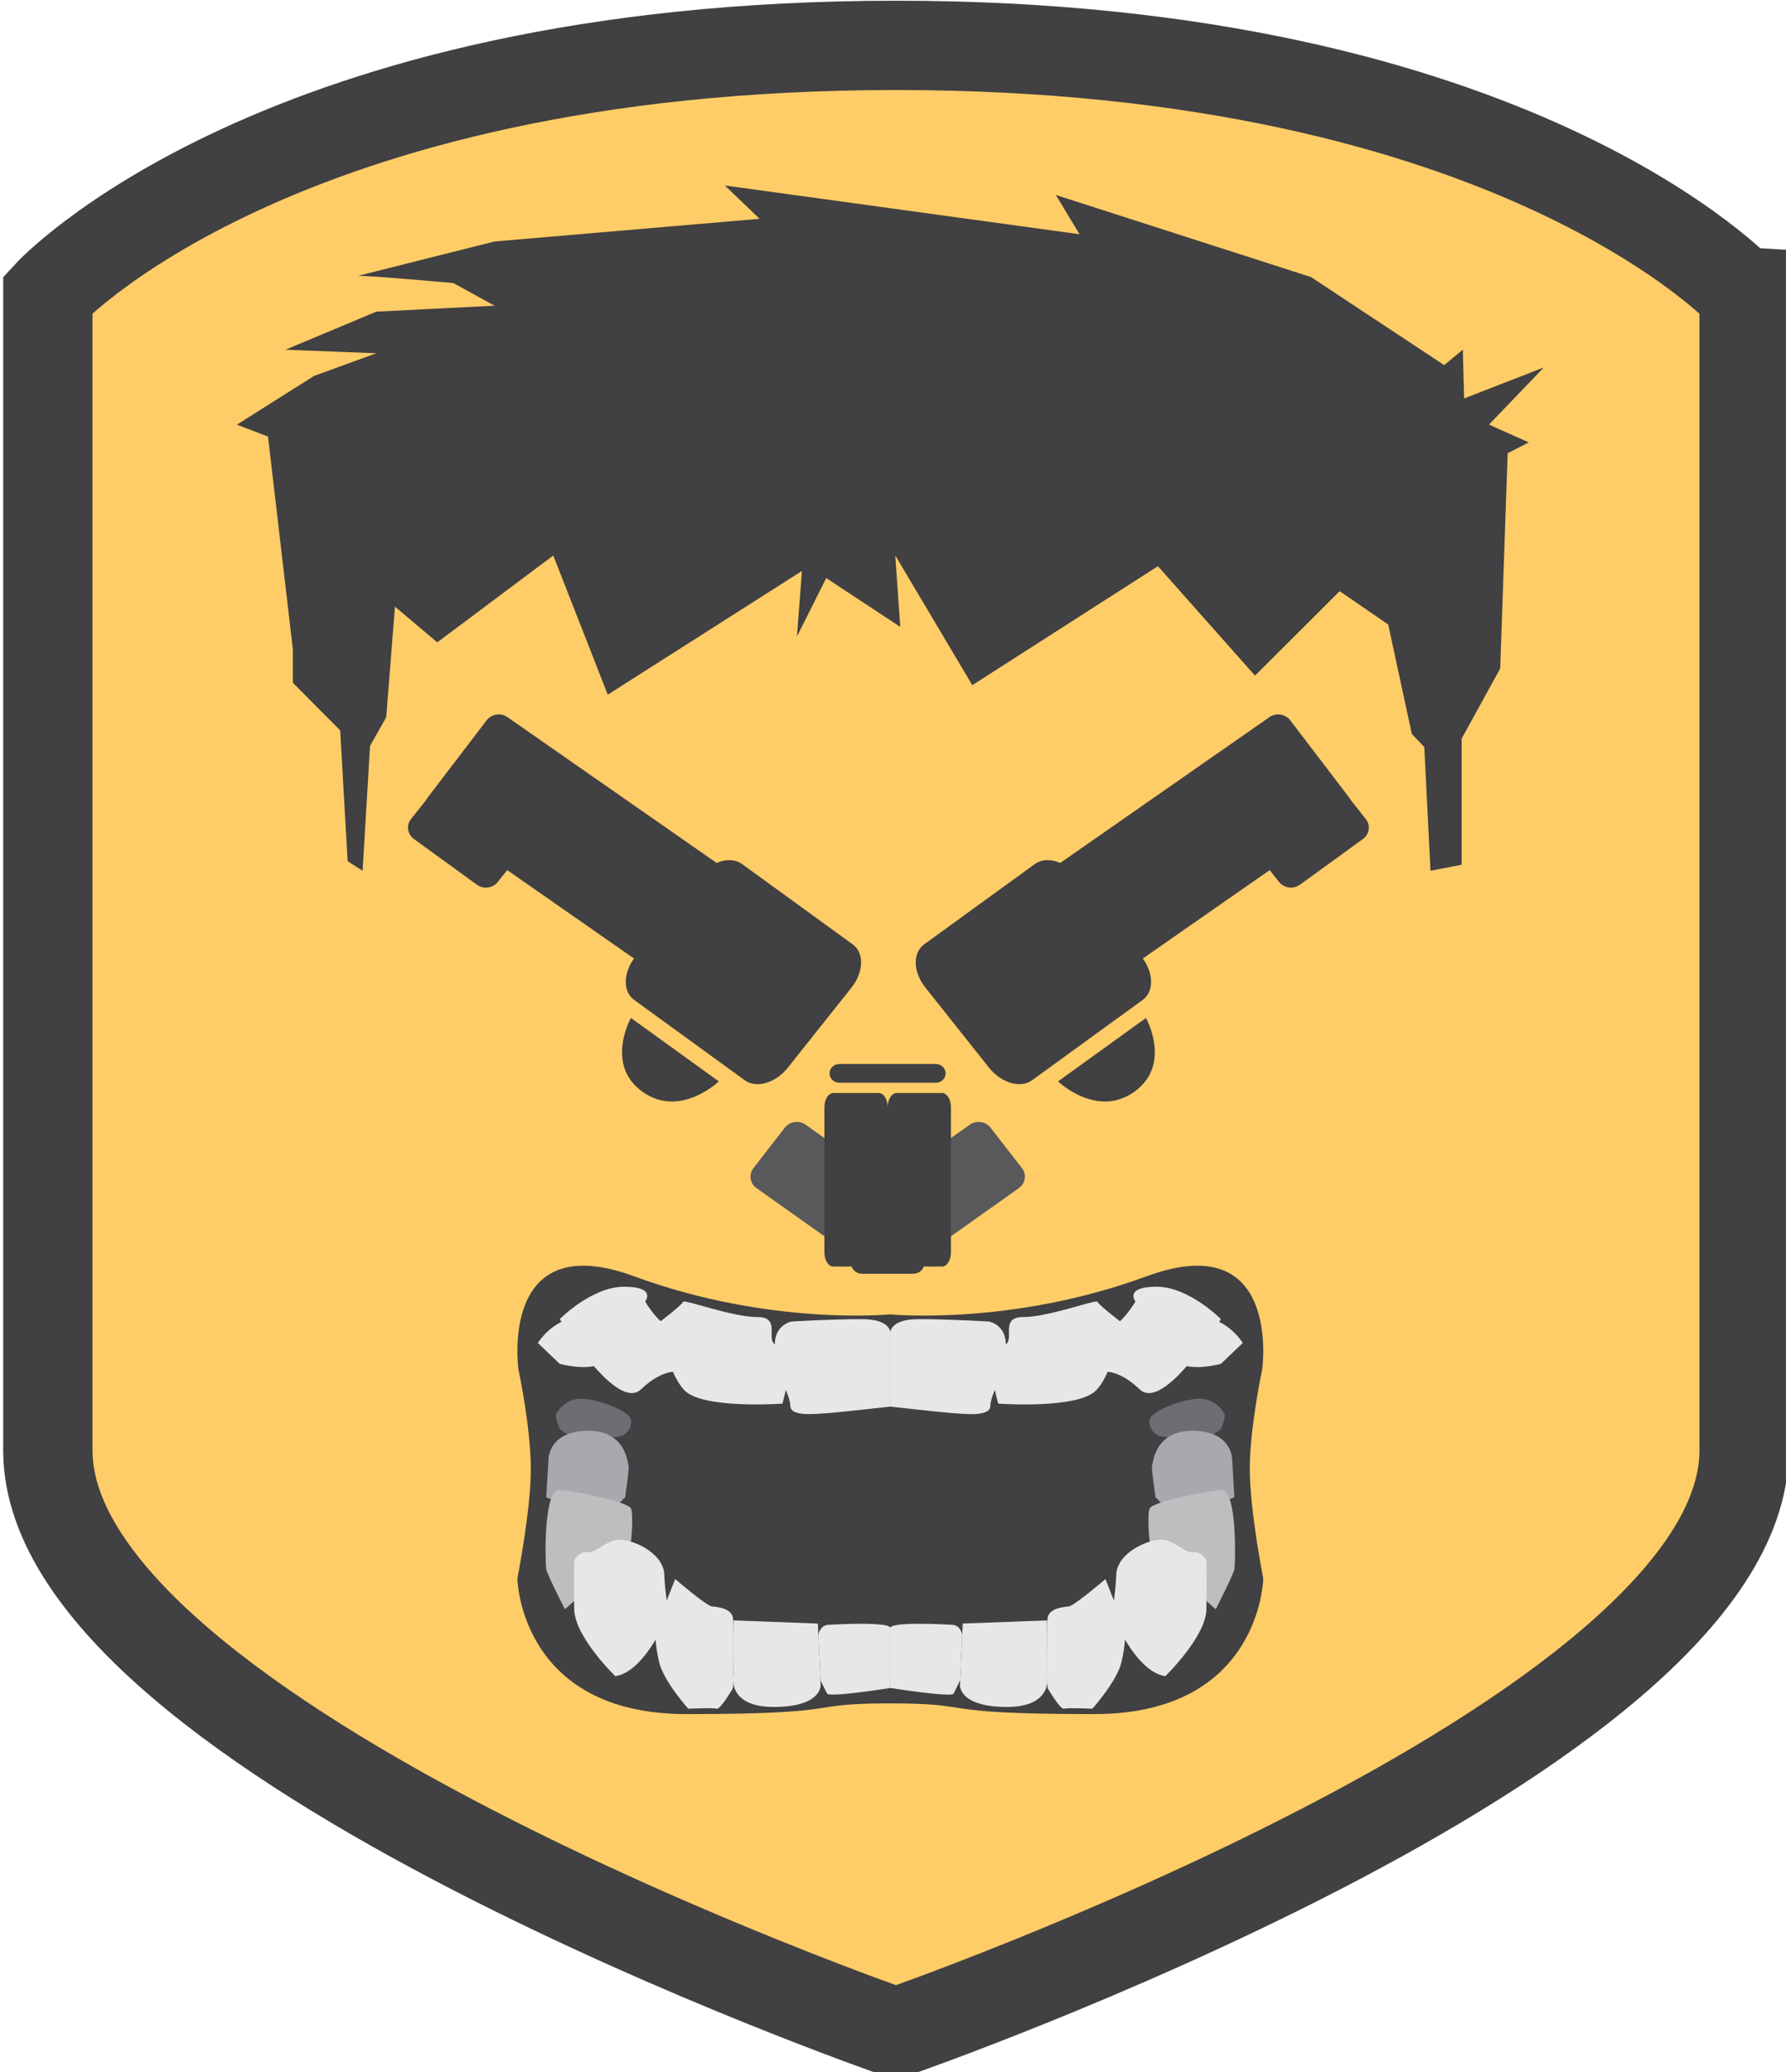 <?xml version="1.0" encoding="utf-8"?>
<!-- Generator: Adobe Illustrator 15.1.0, SVG Export Plug-In  -->
<!DOCTYPE svg PUBLIC "-//W3C//DTD SVG 1.1//EN" "http://www.w3.org/Graphics/SVG/1.1/DTD/svg11.dtd">
<svg version="1.1"
	 xmlns="http://www.w3.org/2000/svg" xmlns:xlink="http://www.w3.org/1999/xlink" xmlns:a="http://ns.adobe.com/AdobeSVGViewerExtensions/3.0/"
	 x="0px" y="0px" width="100px" height="116px" viewBox="-0.179 -0.04 100 116" enable-background="new -0.179 -0.04 100 116"
	 xml:space="preserve">
<defs>
</defs>
<path fill="#FFCD67" stroke="#414042" stroke-width="5" stroke-miterlimit="10" d="M49.987,2.5C15.281,2.5,2.5,16.451,2.5,16.451
	s0,48.593,0,64.714c0,16.12,47.487,32.589,47.487,32.589s47.487-16.469,47.487-32.589c0-16.121,0-64.714,0-64.714
	S84.693,2.5,49.987,2.5z"/>
<path fill="#414042" d="M16.22,36.321v1.866l2.648,2.662l0.417,7.327l0.838,0.533l0.417-6.993l0.906-1.598l0.488-6.194l2.37,1.997
	l6.496-4.861l3.05,7.791l10.872-6.925l-0.278,3.663l1.638-3.265l4.146,2.731l-0.279-3.996l4.313,7.26l10.392-6.661l5.436,6.128
	l4.739-4.729l2.719,1.865l1.323,6.127l0.697,0.732l0.348,6.927l1.743-0.334v-7.06l2.16-3.93l0.418-12.053l1.184-0.601l-2.229-1
	l3.066-3.196l-4.46,1.732l-0.07-2.731l-1.045,0.866l-7.456-4.929l-14.286-4.595l1.324,2.197l-19.862-2.73l1.951,1.865L27.51,13.479
	c0,0-7.944,1.998-7.666,1.932c0.279-0.067,5.365,0.398,5.365,0.398l2.301,1.265l-6.621,0.334l-5.086,2.131l5.086,0.199l-3.483,1.267
	l-4.321,2.729l1.742,0.667L16.22,36.321z"/>
<path fill="#414042" d="M49.682,73.544c0,0-6.76,0.667-14.355-2.13c-7.595-2.797-6.48,5.195-6.48,5.195s0.696,3.263,0.696,5.593
	c0,2.332-0.754,6.128-0.754,6.128s0.127,7.593,9.466,7.593c9.338,0,6.34-0.6,11.428-0.6V73.544z"/>
<path fill="#E6E7E8" d="M43.201,75.243v1.332c0,0,0.872,1.465,0.872,2.099c0,0.632,1.532,0.432,2.091,0.399
	c0.557-0.034,3.518-0.366,3.518-0.366v-4.029c0,0,0.141-0.867-1.602-0.867s-3.938,0.134-3.938,0.134S43.201,74.111,43.201,75.243z"
	/>
<path fill="#E6E7E8" d="M36.729,73.994c0,0,1.281-0.975,1.334-1.148c0.051-0.175,2.717,0.85,4.181,0.85s0.208,1.548,1.254,1.622
	c1.046,0.075,0.132,3.223,0.132,3.223s-4.47,0.324-5.489-0.749C37.121,76.717,36.729,73.994,36.729,73.994z"/>
<path fill="#E6E7E8" d="M31.163,73.811c0,0,1.776-1.814,3.606-1.814c1.829,0,1.175,0.83,1.175,0.83s0.731,1.243,1.386,1.419
	c0.653,0.174,0.68,2.546,0.68,2.546s-0.928-0.362-2.299,0.949C34.338,79.052,31.163,73.811,31.163,73.811z"/>
<path fill="#E6E7E8" d="M29.934,75.143l1.229,1.174c0,0,1.489,0.4,2.273,0c0.783-0.398-1.751-2.506-1.751-2.506
	S30.717,73.994,29.934,75.143z"/>
<path fill="#E6E7E8" d="M38.357,95.623c0,0-1.375-1.533-1.629-2.598c-0.252-1.065-0.217-1.832-0.217-1.832l1.114-2.83
	c0,0,1.741,1.498,2.056,1.532c0.314,0.032,1.115,0.1,1.185,0.666c0.07,0.565,0,3.896,0,3.896s-0.702,1.23-0.927,1.165
	C39.717,95.556,38.357,95.623,38.357,95.623z"/>
<path fill="#E6E7E8" d="M40.897,90.678l4.716,0.176l0.158,3.421c0,0,0.113,1.224-2.57,1.249c-2.684,0.024-2.322-1.748-2.322-1.748
	L40.897,90.678z"/>
<path fill="#E6E7E8" d="M45.643,91.478c0,0,0.086-0.517,0.537-0.551c0.453-0.033,3.502-0.19,3.502,0.184c0,0.373,0,3.348,0,3.348
	s-3.432,0.548-3.553,0.315c-0.123-0.233-0.369-0.75-0.369-0.75L45.643,91.478z"/>
<path fill="#6D6E71" d="M31.163,79.964c0,0-0.289-0.671-0.21-0.835c0.079-0.165,0.55-0.889,1.438-0.864
	c0.888,0.025,2.744,0.675,2.77,1.224c0.026,0.551-0.418,0.851-0.573,0.875c-0.157,0.023-2.379,0.374-2.379,0.374L31.163,79.964z"/>
<path fill="#A7A9AC" d="M30.404,83.784c0,0,1.908,0.799,2.092,0.851c0.182,0.05,1.514-0.176,1.593-0.176s0.733-0.675,0.733-0.675
	s0.252-1.697,0.191-1.797c-0.063-0.102-0.121-1.948-2.301-1.925c-2.178,0.025-2.178,1.573-2.178,1.573L30.404,83.784z"/>
<path fill="#BCBEC0" d="M31.449,90.053c0,0-0.992-1.947-1.045-2.247c-0.051-0.3-0.182-4.523,0.759-4.435
	c0.94,0.088,3.87,0.663,3.999,1.063c0.129,0.399,0.016,2.197-0.148,2.423C34.848,87.082,31.449,90.053,31.449,90.053z"/>
<path fill="#E6E7E8" d="M34.271,93.799c0,0-2.272-2.197-2.299-3.746c-0.027-1.548,0-2.746,0-2.746s0.253-0.5,0.74-0.449
	c0.488,0.049,1.033-0.654,1.742-0.7c0.71-0.046,2.509,0.7,2.561,1.948c0.053,1.249,0.263,2.147,0.263,2.147
	S35.997,93.55,34.271,93.799z"/>
<path fill="#414042" d="M49.659,73.544c0,0,6.759,0.667,14.355-2.13c7.596-2.797,6.481,5.195,6.481,5.195s-0.697,3.263-0.697,5.593
	c0,2.332,0.754,6.128,0.754,6.128s-0.127,7.593-9.465,7.593s-6.342-0.6-11.429-0.6V73.544z"/>
<path fill="#E6E7E8" d="M56.14,75.243v1.332c0,0-0.87,1.465-0.87,2.099c0,0.632-1.534,0.432-2.092,0.399
	c-0.558-0.034-3.519-0.366-3.519-0.366v-4.029c0,0-0.14-0.867,1.601-0.867c1.743,0,3.938,0.134,3.938,0.134
	S56.14,74.111,56.14,75.243z"/>
<path fill="#E6E7E8" d="M62.611,73.994c0,0-1.28-0.975-1.332-1.148c-0.052-0.175-2.718,0.85-4.182,0.85
	c-1.463,0-0.209,1.548-1.254,1.622c-1.045,0.075-0.131,3.223-0.131,3.223s4.469,0.324,5.488-0.749
	C62.221,76.717,62.611,73.994,62.611,73.994z"/>
<path fill="#E6E7E8" d="M68.179,73.811c0,0-1.777-1.814-3.606-1.814c-1.83,0-1.176,0.83-1.176,0.83s-0.731,1.243-1.385,1.419
	c-0.654,0.174-0.681,2.546-0.681,2.546s0.929-0.362,2.3,0.949C65.004,79.052,68.179,73.811,68.179,73.811z"/>
<path fill="#E6E7E8" d="M69.407,75.143l-1.229,1.174c0,0-1.49,0.4-2.272,0c-0.785-0.398,1.749-2.506,1.749-2.506
	S68.623,73.994,69.407,75.143z"/>
<path fill="#E6E7E8" d="M60.984,95.623c0,0,1.375-1.533,1.627-2.598c0.254-1.065,0.219-1.832,0.219-1.832l-1.115-2.83
	c0,0-1.742,1.498-2.055,1.532c-0.314,0.032-1.116,0.1-1.186,0.666c-0.07,0.565,0,3.896,0,3.896s0.701,1.23,0.926,1.165
	C59.625,95.556,60.984,95.623,60.984,95.623z"/>
<path fill="#E6E7E8" d="M58.444,90.678l-4.718,0.176l-0.156,3.421c0,0-0.113,1.224,2.569,1.249c2.685,0.024,2.321-1.748,2.321-1.748
	L58.444,90.678z"/>
<path fill="#E6E7E8" d="M53.697,91.478c0,0-0.084-0.517-0.537-0.551c-0.452-0.033-3.501-0.19-3.501,0.184c0,0.373,0,3.348,0,3.348
	s3.431,0.548,3.554,0.315c0.122-0.233,0.368-0.75,0.368-0.75L53.697,91.478z"/>
<path fill="#6D6E71" d="M68.179,79.964c0,0,0.286-0.671,0.208-0.835c-0.077-0.165-0.547-0.889-1.437-0.864
	c-0.888,0.025-2.743,0.675-2.77,1.224c-0.026,0.551,0.417,0.851,0.575,0.875c0.155,0.023,2.377,0.374,2.377,0.374L68.179,79.964z"/>
<path fill="#A7A9AC" d="M68.937,83.784c0,0-1.908,0.799-2.091,0.851c-0.184,0.05-1.516-0.176-1.594-0.176
	c-0.079,0-0.732-0.675-0.732-0.675s-0.252-1.697-0.191-1.797c0.062-0.102,0.121-1.948,2.299-1.925
	c2.179,0.025,2.179,1.573,2.179,1.573L68.937,83.784z"/>
<path fill="#BCBEC0" d="M67.891,90.053c0,0,0.994-1.947,1.046-2.247s0.183-4.523-0.758-4.435c-0.94,0.088-3.87,0.663-4,1.063
	c-0.13,0.399-0.017,2.197,0.149,2.423C64.494,87.082,67.891,90.053,67.891,90.053z"/>
<path fill="#E6E7E8" d="M65.068,93.799c0,0,2.273-2.197,2.301-3.746c0.025-1.548,0-2.746,0-2.746s-0.254-0.5-0.742-0.449
	c-0.486,0.049-1.031-0.654-1.741-0.7s-2.509,0.7-2.562,1.948c-0.052,1.249-0.26,2.147-0.26,2.147S63.344,93.55,65.068,93.799z"/>
<path fill="#414042" d="M43.939,58.641c-0.271,0.355-0.795,0.434-1.169,0.173L23.965,45.707c-0.373-0.26-0.455-0.761-0.182-1.117
	l3.285-4.304c0.271-0.357,0.795-0.437,1.168-0.176l18.806,13.107c0.372,0.26,0.455,0.761,0.183,1.116L43.939,58.641z"/>
<path fill="#414042" d="M27.691,49.336c-0.279,0.352-0.803,0.42-1.172,0.152l-3.523-2.558c-0.367-0.268-0.44-0.77-0.16-1.12
	l1.454-1.829c0.279-0.352,0.804-0.421,1.173-0.154l3.522,2.559c0.368,0.267,0.44,0.769,0.161,1.119L27.691,49.336z"/>
<path fill="#414042" d="M43.937,59.729c-0.685,0.862-1.764,1.18-2.413,0.711l-6.199-4.502c-0.646-0.47-0.617-1.549,0.068-2.411
	l3.564-4.485c0.686-0.861,1.766-1.181,2.412-0.709l6.201,4.5c0.646,0.47,0.615,1.549-0.068,2.41L43.937,59.729z"/>
<path fill="#414042" d="M35.147,56.951l4.921,3.551c0,0-2.178,2.092-4.284,0.571C33.68,59.553,35.147,56.951,35.147,56.951z"/>
<path fill="#414042" d="M55.191,58.641c0.271,0.355,0.795,0.434,1.168,0.173l18.807-13.106c0.372-0.26,0.455-0.761,0.182-1.117
	l-3.285-4.304c-0.271-0.358-0.795-0.437-1.168-0.176L52.088,53.218c-0.373,0.26-0.455,0.76-0.182,1.116L55.191,58.641z"/>
<path fill="#414042" d="M71.438,49.336c0.278,0.352,0.804,0.418,1.172,0.152l3.524-2.558c0.367-0.268,0.438-0.77,0.158-1.12
	l-1.453-1.829c-0.279-0.352-0.804-0.421-1.171-0.154l-3.523,2.559c-0.369,0.267-0.44,0.769-0.161,1.119L71.438,49.336z"/>
<path fill="#414042" d="M55.193,59.729c0.685,0.86,1.766,1.18,2.412,0.711l6.2-4.502c0.647-0.47,0.616-1.549-0.067-2.411
	l-3.566-4.485c-0.684-0.863-1.764-1.181-2.41-0.709l-6.201,4.5c-0.647,0.47-0.617,1.549,0.069,2.41L55.193,59.729z"/>
<path fill="#414042" d="M63.983,56.951l-4.921,3.551c0,0,2.178,2.092,4.283,0.571S63.983,56.951,63.983,56.951z"/>
<path fill="#58595B" d="M47.037,68.926c-0.275,0.355-0.799,0.43-1.17,0.166l-3.688-2.616c-0.371-0.263-0.448-0.763-0.174-1.117
	l1.758-2.265c0.275-0.354,0.799-0.428,1.17-0.164l3.688,2.615c0.37,0.262,0.448,0.763,0.174,1.118L47.037,68.926z"/>
<path fill="#58595B" d="M52.01,68.926c0.275,0.354,0.799,0.43,1.17,0.166l3.689-2.616c0.371-0.263,0.448-0.764,0.172-1.117
	l-1.758-2.265c-0.275-0.354-0.799-0.428-1.168-0.164l-3.691,2.615c-0.37,0.262-0.447,0.763-0.172,1.117L52.01,68.926z"/>
<path fill="#414042" d="M52.568,61.153h-2.548c-0.274,0-0.497,0.356-0.497,0.799l0,0c0-0.441-0.223-0.799-0.497-0.799h-2.548
	c-0.275,0-0.498,0.357-0.498,0.799v8.116c0,0.441,0.223,0.8,0.498,0.8h1.025c0.082,0.234,0.311,0.403,0.582,0.403h2.874
	c0.274,0,0.503-0.169,0.585-0.404h1.023c0.275,0,0.498-0.357,0.498-0.799v-8.116C53.066,61.51,52.844,61.153,52.568,61.153z
	 M49.523,70.068c0,0.009,0.002,0.014,0.002,0.021h-0.003C49.522,70.082,49.523,70.077,49.523,70.068L49.523,70.068z"/>
<path fill="#414042" d="M52.768,60.053c0-0.289-0.246-0.525-0.551-0.525h-5.398c-0.304,0-0.55,0.236-0.55,0.525l0,0
	c0,0.289,0.246,0.524,0.55,0.524h5.398C52.521,60.577,52.768,60.342,52.768,60.053L52.768,60.053z"/>
</svg>
